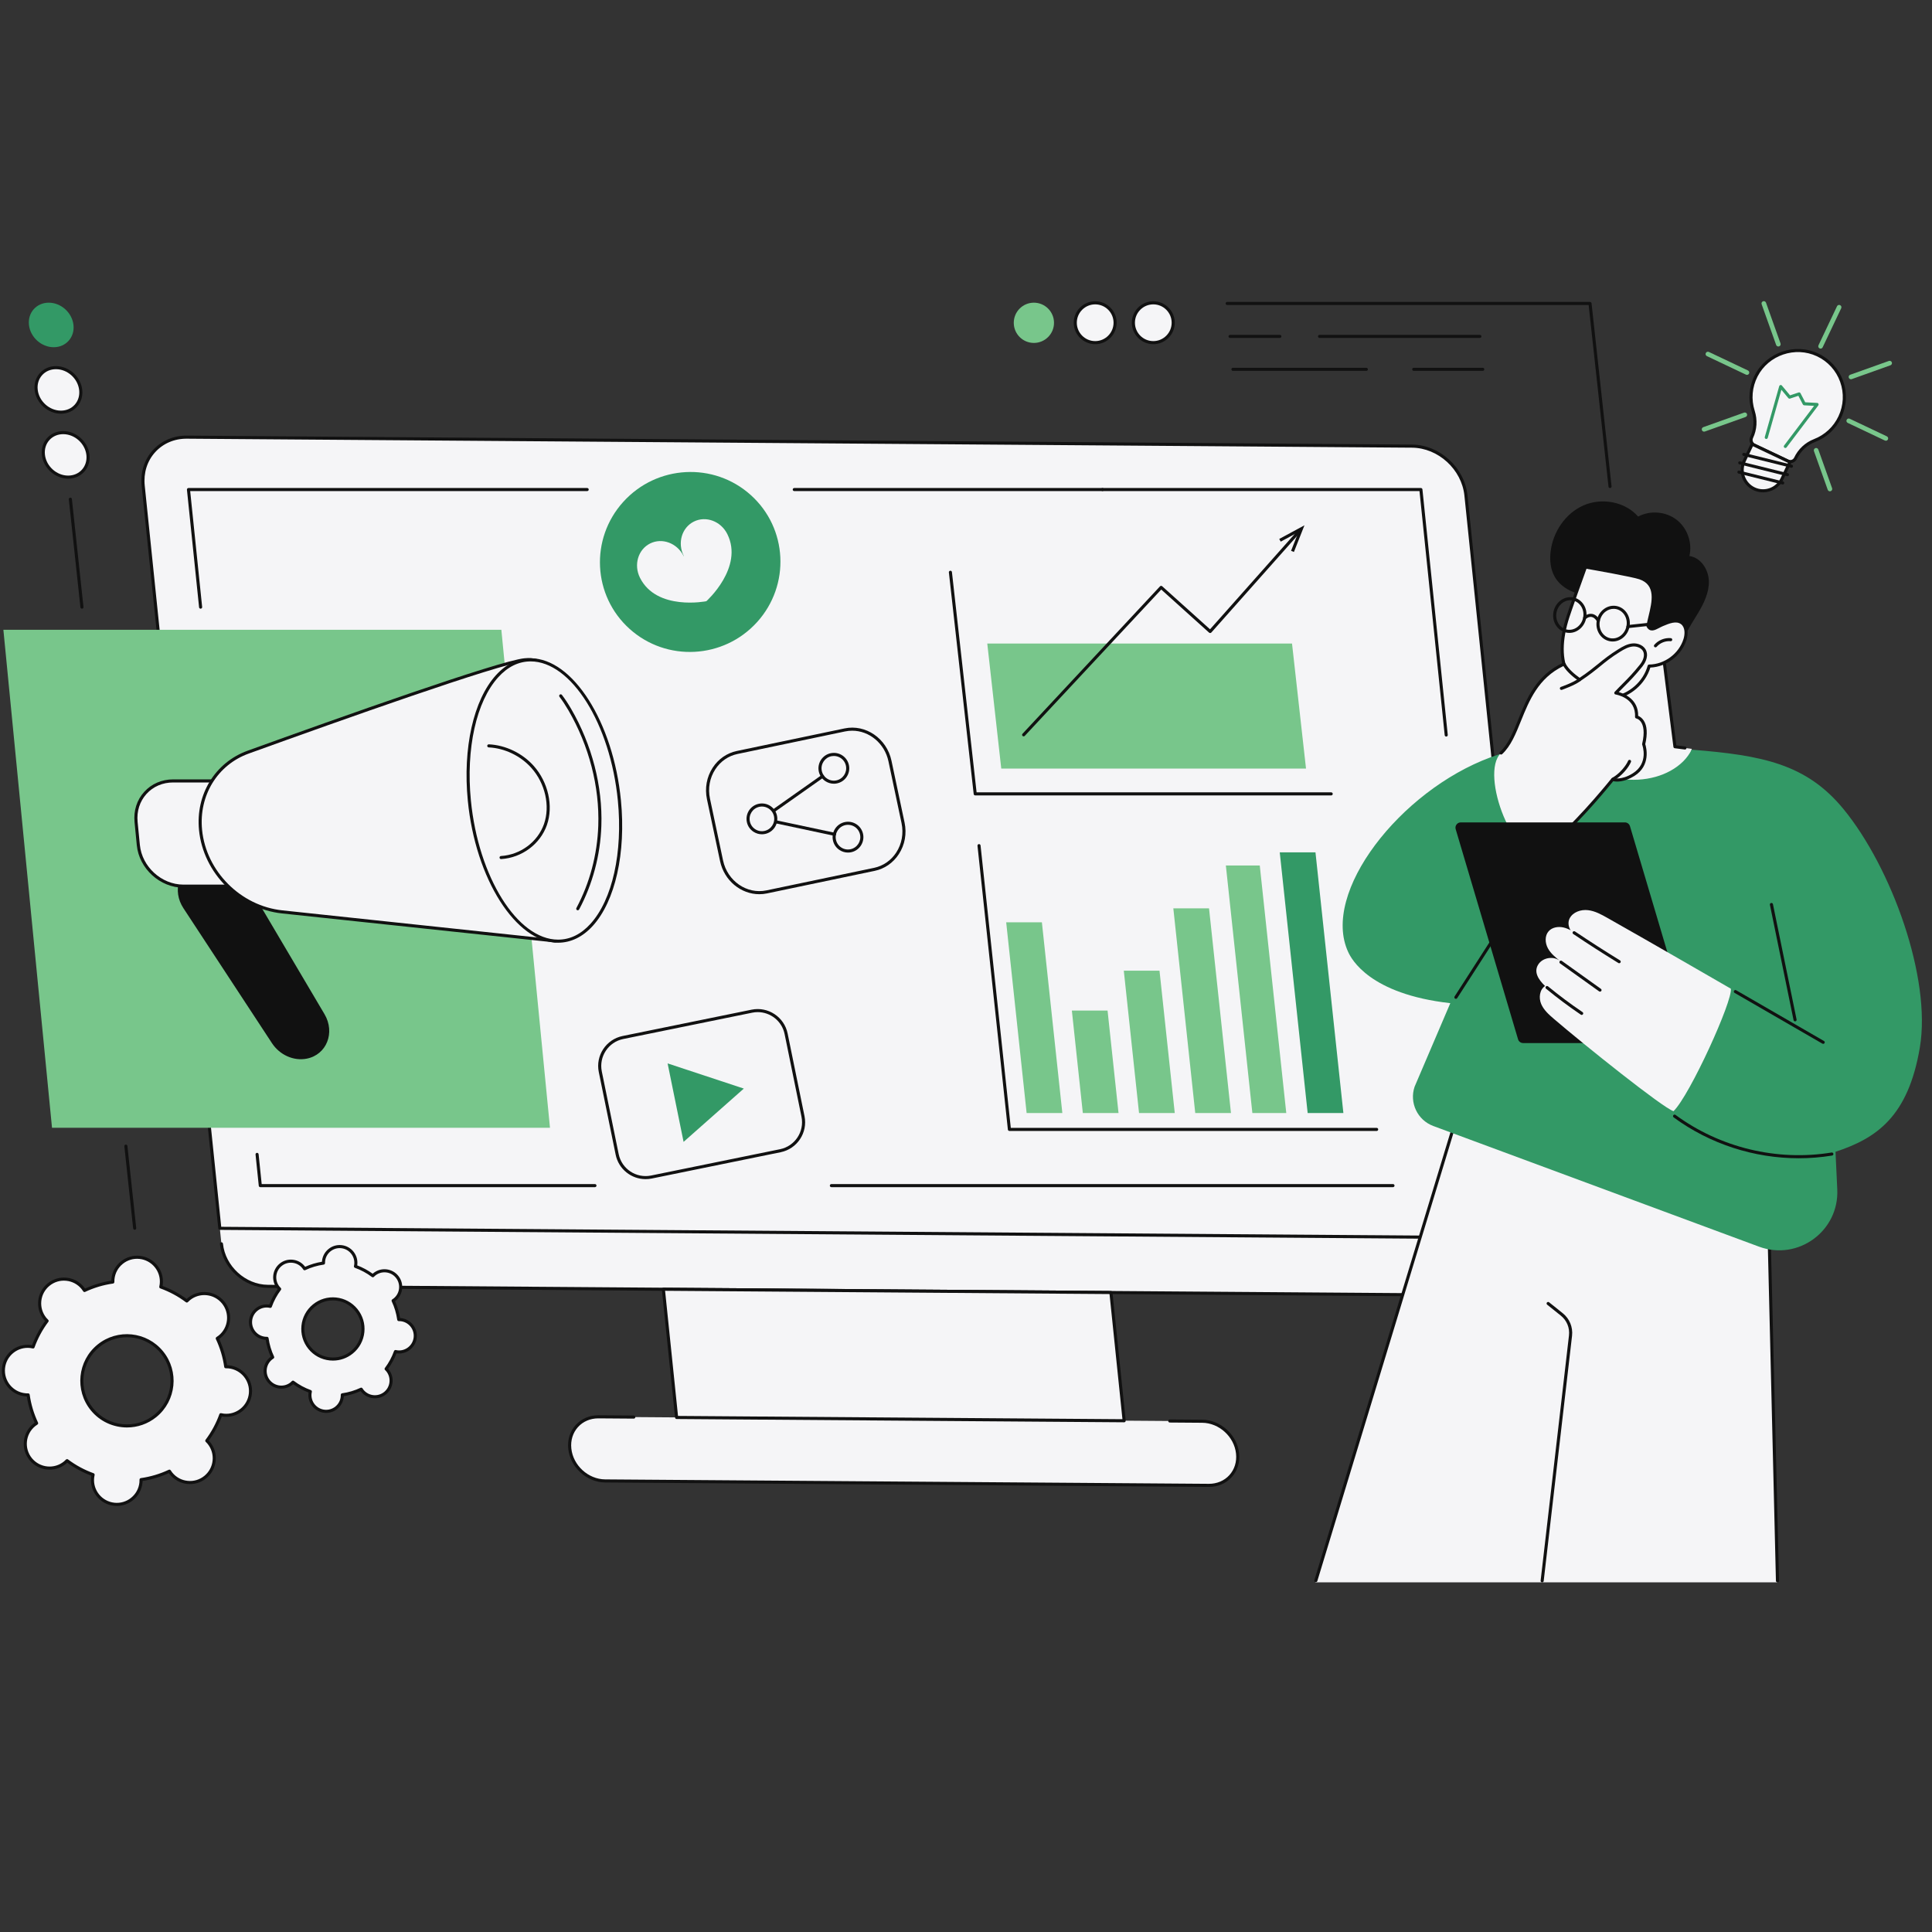 <svg xmlns="http://www.w3.org/2000/svg" xmlns:xlink="http://www.w3.org/1999/xlink" width="500" zoomAndPan="magnify" viewBox="0 0 375 375" height="500" preserveAspectRatio="xMidYMid meet" version="1.0"><rect x="0" y="0" width="375" height="375" fill="#333333" stroke="none"/><defs><clipPath id="e846fad059"><path d="M 255 207 L 346 207 L 346 307.398 L 255 307.398 Z M 255 207 " clip-rule="nonzero"/></clipPath><clipPath id="9d90d334b8"><path d="M 255 206 L 346 206 L 346 307.398 L 255 307.398 Z M 255 206 " clip-rule="nonzero"/></clipPath><clipPath id="38bf0df687"><path d="M 299 252 L 306 252 L 306 307.398 L 299 307.398 Z M 299 252 " clip-rule="nonzero"/></clipPath><clipPath id="5ec4ac8506"><path d="M 341 58.398 L 346 58.398 L 346 68 L 341 68 Z M 341 58.398 " clip-rule="nonzero"/></clipPath><clipPath id="40664e6d55"><path d="M 5 58.398 L 15 58.398 L 15 68 L 5 68 Z M 5 58.398 " clip-rule="nonzero"/></clipPath><clipPath id="ee6ea36876"><path d="M 196 58.398 L 205 58.398 L 205 67 L 196 67 Z M 196 58.398 " clip-rule="nonzero"/></clipPath><clipPath id="0247189349"><path d="M 219 58.398 L 228 58.398 L 228 67 L 219 67 Z M 219 58.398 " clip-rule="nonzero"/></clipPath><clipPath id="1c33f32b70"><path d="M 219 58.398 L 229 58.398 L 229 67 L 219 67 Z M 219 58.398 " clip-rule="nonzero"/></clipPath><clipPath id="d7999b517f"><path d="M 208 58.398 L 217 58.398 L 217 67 L 208 67 Z M 208 58.398 " clip-rule="nonzero"/></clipPath><clipPath id="f65e2af22f"><path d="M 237 58.398 L 313 58.398 L 313 95 L 237 95 Z M 237 58.398 " clip-rule="nonzero"/></clipPath></defs><path fill="#f5f5f7" d="M 298.812 247.848 C 298.039 249.02 296.91 251.473 292.395 251.441 L 51.996 249.68 C 47.48 249.648 43.445 245.949 42.977 241.422 L 42.668 238.418 L 299.414 240.297 C 299.414 240.297 300.543 245.227 298.812 247.848 " fill-opacity="1" fill-rule="nonzero"/><path fill="#111111" d="M 292.457 251.738 C 292.438 251.738 292.414 251.738 292.395 251.738 L 51.992 249.98 C 47.34 249.945 43.16 246.117 42.68 241.453 C 42.664 241.289 42.781 241.141 42.945 241.125 C 43.109 241.109 43.258 241.227 43.277 241.391 C 43.727 245.766 47.641 249.348 51.996 249.379 L 292.398 251.141 C 292.418 251.141 292.438 251.141 292.457 251.141 C 294.516 251.141 296.371 250.348 297.684 248.902 C 299.023 247.43 299.641 245.449 299.426 243.332 C 299.406 243.168 299.527 243.02 299.691 243.004 C 299.855 242.988 300.004 243.105 300.02 243.27 C 300.254 245.559 299.582 247.703 298.125 249.305 C 296.699 250.875 294.688 251.738 292.457 251.738 " fill-opacity="1" fill-rule="nonzero"/><path fill="#f5f5f7" d="M 42.668 238.418 L 299.414 240.297 L 284.539 96.168 C 283.996 90.918 279.305 86.633 274.059 86.594 L 36.312 84.852 C 31.066 84.812 27.254 89.039 27.797 94.289 L 42.668 238.418 " fill-opacity="1" fill-rule="nonzero"/><path fill="#111111" d="M 42.938 238.121 L 299.078 239.996 L 284.242 96.199 C 283.715 91.105 279.148 86.93 274.059 86.895 L 36.309 85.152 C 33.867 85.121 31.672 86.062 30.121 87.77 C 28.559 89.488 27.84 91.793 28.094 94.258 Z M 299.41 240.598 L 42.664 238.719 C 42.512 238.715 42.387 238.598 42.371 238.449 L 27.496 94.32 C 27.227 91.684 28 89.215 29.68 87.367 C 31.348 85.535 33.703 84.52 36.312 84.555 L 274.062 86.293 C 279.445 86.336 284.281 90.75 284.836 96.137 L 299.707 240.266 C 299.719 240.352 299.691 240.434 299.633 240.5 C 299.578 240.559 299.496 240.598 299.41 240.598 " fill-opacity="1" fill-rule="nonzero"/><path fill="#f5f5f7" d="M 227.051 275.816 L 233.352 275.863 C 236.785 275.887 239.859 278.695 240.211 282.129 C 240.566 285.566 238.07 288.332 234.637 288.305 L 117.457 287.449 C 114.023 287.426 110.953 284.617 110.598 281.18 C 110.242 277.746 112.738 274.98 116.172 275.004 L 123.02 275.055 L 227.051 275.816 " fill-opacity="1" fill-rule="nonzero"/><path fill="#111111" d="M 234.684 288.605 C 234.668 288.605 234.652 288.605 234.637 288.605 L 117.453 287.746 C 113.879 287.723 110.668 284.789 110.301 281.211 C 110.117 279.457 110.637 277.812 111.754 276.582 C 112.855 275.371 114.406 274.703 116.125 274.703 C 116.141 274.703 116.156 274.703 116.176 274.703 L 123.023 274.754 C 123.188 274.758 123.32 274.891 123.32 275.059 C 123.316 275.223 123.184 275.355 123.02 275.355 L 116.172 275.305 C 116.156 275.305 116.141 275.305 116.125 275.305 C 114.578 275.305 113.184 275.898 112.199 276.98 C 111.195 278.086 110.73 279.566 110.895 281.148 C 111.234 284.434 114.18 287.125 117.457 287.148 L 234.641 288.008 C 236.203 288.012 237.617 287.422 238.613 286.328 C 239.617 285.223 240.078 283.746 239.914 282.16 C 239.574 278.875 236.633 276.188 233.352 276.16 L 227.051 276.113 C 226.887 276.113 226.75 275.98 226.754 275.812 C 226.754 275.648 226.887 275.516 227.051 275.516 L 227.055 275.516 L 233.355 275.562 C 236.93 275.59 240.141 278.523 240.512 282.098 C 240.691 283.855 240.176 285.5 239.055 286.73 C 237.953 287.941 236.402 288.605 234.684 288.605 " fill-opacity="1" fill-rule="nonzero"/><path fill="#f5f5f7" d="M 128.762 250.242 L 131.332 275.129 L 218.195 275.766 L 215.629 250.875 L 128.762 250.242 " fill-opacity="1" fill-rule="nonzero"/><path fill="#111111" d="M 131.602 274.832 L 217.867 275.465 L 215.359 251.176 L 129.094 250.543 Z M 218.195 276.066 L 131.328 275.43 C 131.176 275.43 131.051 275.312 131.031 275.16 L 128.465 250.273 C 128.457 250.188 128.484 250.102 128.539 250.039 C 128.598 249.977 128.676 249.957 128.766 249.941 L 215.633 250.578 C 215.785 250.578 215.91 250.695 215.926 250.848 L 218.496 275.734 C 218.504 275.82 218.477 275.906 218.418 275.969 C 218.363 276.031 218.281 276.066 218.195 276.066 " fill-opacity="1" fill-rule="nonzero"/><path fill="#111111" d="M 115.48 230.426 L 50.523 230.426 C 50.371 230.426 50.242 230.312 50.227 230.16 L 49.602 224.094 C 49.582 223.93 49.703 223.781 49.867 223.766 C 50.027 223.75 50.18 223.867 50.195 224.031 L 50.793 229.828 L 115.48 229.828 C 115.645 229.828 115.777 229.961 115.777 230.129 C 115.777 230.293 115.645 230.426 115.48 230.426 " fill-opacity="1" fill-rule="nonzero"/><path fill="#111111" d="M 38.938 118.145 C 38.789 118.145 38.656 118.031 38.641 117.875 L 36.285 95.051 C 36.277 94.969 36.305 94.883 36.363 94.82 C 36.418 94.758 36.5 94.723 36.586 94.723 L 113.969 94.723 C 114.133 94.723 114.27 94.855 114.27 95.02 C 114.27 95.188 114.133 95.32 113.969 95.32 L 36.914 95.32 L 39.238 117.816 C 39.254 117.98 39.133 118.125 38.969 118.145 C 38.961 118.145 38.949 118.145 38.938 118.145 " fill-opacity="1" fill-rule="nonzero"/><path fill="#111111" d="M 213.992 95.32 L 154.168 95.32 C 154 95.32 153.867 95.188 153.867 95.02 C 153.867 94.855 154 94.723 154.168 94.723 L 213.992 94.723 C 214.156 94.723 214.289 94.855 214.289 95.02 C 214.289 95.188 214.156 95.32 213.992 95.32 " fill-opacity="1" fill-rule="nonzero"/><path fill="#111111" d="M 280.711 142.965 C 280.559 142.965 280.43 142.852 280.414 142.699 L 275.523 95.32 L 213.992 95.32 C 213.828 95.32 213.691 95.188 213.691 95.02 C 213.691 94.855 213.828 94.723 213.992 94.723 L 275.793 94.723 C 275.949 94.723 276.078 94.836 276.094 94.992 L 281.008 142.637 C 281.027 142.801 280.906 142.949 280.742 142.965 C 280.73 142.965 280.719 142.965 280.711 142.965 " fill-opacity="1" fill-rule="nonzero"/><path fill="#111111" d="M 270.379 230.426 L 161.367 230.426 C 161.203 230.426 161.07 230.293 161.07 230.129 C 161.07 229.961 161.203 229.828 161.367 229.828 L 270.379 229.828 C 270.543 229.828 270.676 229.961 270.676 230.129 C 270.676 230.293 270.543 230.426 270.379 230.426 " fill-opacity="1" fill-rule="nonzero"/><path fill="#78c68b" d="M 106.75 218.895 L 10.094 218.895 L 0.656 122.238 L 97.312 122.238 L 106.75 218.895 " fill-opacity="1" fill-rule="nonzero"/><path fill="#111111" d="M 52.793 202.484 L 35.602 176.281 C 33.387 172.906 34.684 168.648 38.273 167.52 L 39.711 167.066 C 42.473 166.199 45.652 167.523 47.23 170.188 L 62.984 196.844 C 65.105 200.434 63.395 204.727 59.535 205.484 C 57.012 205.984 54.293 204.773 52.793 202.484 " fill-opacity="1" fill-rule="nonzero"/><path fill="#f5f5f7" d="M 45.273 172.004 L 35.609 172.004 C 31.203 172.004 27.281 168.43 26.852 164.023 L 26.414 159.555 C 25.984 155.148 29.207 151.574 33.613 151.574 L 43.277 151.574 L 45.273 172.004 " fill-opacity="1" fill-rule="nonzero"/><path fill="#111111" d="M 33.613 151.875 C 31.574 151.875 29.734 152.664 28.434 154.102 C 27.121 155.547 26.512 157.473 26.711 159.527 L 27.148 163.992 C 27.562 168.246 31.359 171.703 35.609 171.703 L 44.941 171.703 L 43.004 151.875 Z M 45.273 172.301 L 35.609 172.301 C 31.059 172.301 26.996 168.602 26.551 164.051 L 26.117 159.586 C 25.898 157.359 26.566 155.27 27.992 153.699 C 29.406 152.137 31.402 151.277 33.613 151.277 L 43.277 151.277 C 43.43 151.277 43.559 151.395 43.574 151.547 L 45.57 171.973 C 45.578 172.059 45.551 172.141 45.492 172.203 C 45.438 172.266 45.355 172.301 45.273 172.301 " fill-opacity="1" fill-rule="nonzero"/><path fill="#f5f5f7" d="M 111.363 136.688 C 111.363 136.688 108.781 127.312 101.789 128.07 C 96.684 128.621 64.938 139.926 48.172 145.988 C 41.969 148.23 38.262 154.289 38.926 161.094 C 39.723 169.266 46.555 176.125 54.77 177 L 107.793 182.637 C 107.793 182.637 113.293 181.941 115.113 173.41 C 116.934 164.875 111.363 136.688 111.363 136.688 " fill-opacity="1" fill-rule="nonzero"/><path fill="#111111" d="M 102.57 128.328 C 102.324 128.328 102.078 128.34 101.82 128.367 C 96.812 128.91 66.121 139.816 48.273 146.27 C 42.211 148.461 38.574 154.406 39.223 161.062 C 40.008 169.117 46.707 175.84 54.801 176.699 L 107.785 182.336 C 108.219 182.262 113.137 181.227 114.82 173.348 C 116.594 165.035 111.211 137.465 111.07 136.754 C 110.977 136.426 108.578 128.328 102.57 128.328 Z M 107.793 182.938 C 107.781 182.938 107.773 182.938 107.762 182.934 L 54.738 177.297 C 46.367 176.406 39.441 169.453 38.629 161.121 C 37.949 154.188 41.746 147.996 48.07 145.707 C 65.941 139.246 96.684 128.32 101.758 127.773 C 108.914 126.996 111.625 136.512 111.648 136.605 C 111.652 136.613 111.656 136.621 111.656 136.629 C 111.883 137.781 117.219 164.977 115.406 173.473 C 113.562 182.113 108.062 182.906 107.832 182.934 C 107.816 182.938 107.805 182.938 107.793 182.938 " fill-opacity="1" fill-rule="nonzero"/><path fill="#f5f5f7" d="M 120.223 155.383 C 121.695 170.457 116.371 182.684 108.328 182.684 C 100.285 182.684 92.57 170.457 91.102 155.383 C 89.629 140.301 94.953 128.078 102.996 128.078 C 111.039 128.078 118.754 140.301 120.223 155.383 " fill-opacity="1" fill-rule="nonzero"/><path fill="#111111" d="M 102.996 128.379 C 100.676 128.379 98.559 129.414 96.707 131.453 C 92.449 136.145 90.418 145.305 91.398 155.352 C 92.852 170.254 100.449 182.383 108.328 182.383 C 110.648 182.383 112.766 181.348 114.617 179.309 C 118.871 174.617 120.906 165.457 119.926 155.41 C 118.473 140.504 110.875 128.379 102.996 128.379 Z M 108.328 182.98 C 100.148 182.98 92.285 170.613 90.801 155.41 C 89.805 145.199 91.898 135.863 96.266 131.051 C 98.207 128.91 100.531 127.777 102.996 127.777 C 111.176 127.777 119.039 140.148 120.523 155.352 C 121.52 165.562 119.426 174.898 115.059 179.711 C 113.117 181.852 110.793 182.98 108.328 182.98 " fill-opacity="1" fill-rule="nonzero"/><path fill="#111111" d="M 97.258 166.75 C 97.102 166.75 96.969 166.625 96.961 166.469 C 96.949 166.301 97.074 166.16 97.238 166.152 C 101.02 165.914 104.375 163.418 105.59 159.941 C 106.809 156.449 105.832 152.082 103.164 149.078 C 101.07 146.719 97.965 145.219 94.859 145.07 C 94.691 145.062 94.566 144.922 94.57 144.758 C 94.582 144.594 94.723 144.469 94.887 144.473 C 98.152 144.629 101.414 146.203 103.613 148.68 C 106.418 151.844 107.441 156.449 106.156 160.137 C 104.863 163.84 101.297 166.492 97.277 166.746 C 97.27 166.746 97.266 166.75 97.258 166.75 " fill-opacity="1" fill-rule="nonzero"/><path fill="#111111" d="M 112.141 176.688 C 112.094 176.688 112.047 176.676 112 176.652 C 111.855 176.574 111.801 176.395 111.879 176.246 C 114.461 171.414 115.93 165.895 116.125 160.285 C 116.391 152.715 114.332 144.754 110.332 137.875 C 109.762 136.898 109.18 136.012 108.594 135.242 C 108.496 135.109 108.52 134.922 108.652 134.824 C 108.785 134.723 108.973 134.75 109.07 134.879 C 109.68 135.684 110.262 136.562 110.848 137.574 C 114.906 144.551 116.992 152.625 116.723 160.309 C 116.527 166.008 115.031 171.617 112.406 176.531 C 112.352 176.629 112.25 176.688 112.141 176.688 " fill-opacity="1" fill-rule="nonzero"/><path fill="#339966" d="M 122.207 122.07 C 129.379 128.516 140.457 127.926 146.949 120.75 C 153.441 113.574 152.895 102.531 145.723 96.086 C 138.555 89.637 127.477 90.23 120.98 97.406 C 114.488 104.582 115.035 115.621 122.207 122.07 " fill-opacity="1" fill-rule="nonzero"/><path fill="#f5f5f7" d="M 126.18 105.492 C 128.516 104.324 131.426 105.406 132.68 107.91 C 132.691 107.93 132.715 107.969 132.754 108.016 C 132.734 107.957 132.723 107.914 132.711 107.891 C 131.457 105.391 132.336 102.41 134.672 101.242 C 137.008 100.074 139.918 101.156 141.168 103.656 C 144.414 110.137 137.113 116.684 137.113 116.684 C 137.113 116.684 137.102 116.68 137.086 116.668 C 137.082 116.688 137.082 116.699 137.082 116.699 C 137.082 116.699 127.465 118.621 124.219 112.145 C 122.969 109.641 123.844 106.664 126.18 105.492 " fill-opacity="1" fill-rule="nonzero"/><path fill="#f5f5f7" d="M 151.473 223.352 L 126.434 228.461 C 123.387 229.082 120.414 227.117 119.793 224.07 L 116.516 208.02 C 115.895 204.973 117.859 202 120.906 201.379 L 145.945 196.27 C 148.992 195.648 151.965 197.613 152.586 200.66 L 155.863 216.711 C 156.484 219.754 154.52 222.73 151.473 223.352 " fill-opacity="1" fill-rule="nonzero"/><path fill="#111111" d="M 147.074 196.453 C 146.719 196.453 146.363 196.488 146.004 196.562 L 120.969 201.672 C 118.086 202.258 116.223 205.082 116.809 207.961 L 120.086 224.008 C 120.672 226.891 123.492 228.754 126.375 228.168 L 151.41 223.059 L 151.473 223.352 L 151.41 223.059 C 154.293 222.469 156.156 219.648 155.57 216.77 L 152.293 200.719 C 151.781 198.195 149.551 196.453 147.074 196.453 Z M 125.305 228.871 C 122.547 228.871 120.07 226.934 119.5 224.129 L 116.223 208.078 C 115.57 204.875 117.645 201.738 120.848 201.086 L 145.887 195.977 C 149.09 195.324 152.227 197.398 152.879 200.602 L 156.156 216.652 C 156.809 219.855 154.734 222.988 151.531 223.645 L 126.492 228.754 C 126.094 228.836 125.695 228.871 125.305 228.871 " fill-opacity="1" fill-rule="nonzero"/><path fill="#339966" d="M 144.375 211.293 L 129.582 206.406 L 132.684 221.637 Z M 144.375 211.293 " fill-opacity="1" fill-rule="nonzero"/><path fill="#f5f5f7" d="M 148.816 173.117 L 169.707 168.742 C 173.668 167.914 176.16 163.867 175.281 159.707 L 172.742 147.715 C 171.859 143.551 167.938 140.848 163.977 141.68 L 143.09 146.055 C 139.129 146.883 136.633 150.93 137.516 155.09 L 140.055 167.082 C 140.938 171.246 144.859 173.945 148.816 173.117 " fill-opacity="1" fill-rule="nonzero"/><path fill="#111111" d="M 165.41 141.828 C 164.957 141.828 164.5 141.875 164.039 141.969 L 143.148 146.348 C 141.383 146.715 139.852 147.773 138.84 149.324 C 137.75 150.996 137.383 153.02 137.809 155.027 L 140.348 167.023 C 141.195 171.016 144.965 173.617 148.758 172.824 L 169.645 168.449 C 171.414 168.082 172.945 167.023 173.957 165.473 C 175.047 163.801 175.41 161.773 174.988 159.766 L 172.449 147.773 C 171.707 144.266 168.703 141.828 165.41 141.828 Z M 147.387 173.566 C 143.816 173.566 140.566 170.938 139.762 167.145 L 137.223 155.152 C 136.766 152.988 137.16 150.805 138.34 148.996 C 139.438 147.312 141.102 146.164 143.027 145.762 L 163.918 141.387 C 168.031 140.523 172.121 143.336 173.035 147.652 L 175.574 159.645 C 176.031 161.809 175.637 163.992 174.457 165.797 C 173.359 167.484 171.695 168.633 169.77 169.035 L 148.879 173.41 C 148.379 173.516 147.879 173.566 147.387 173.566 " fill-opacity="1" fill-rule="nonzero"/><path fill="#f5f5f7" d="M 150.52 158.379 C 150.211 156.926 148.781 156 147.328 156.309 C 145.871 156.617 144.945 158.051 145.254 159.504 C 145.566 160.957 146.996 161.887 148.449 161.574 C 149.902 161.266 150.828 159.836 150.52 158.379 " fill-opacity="1" fill-rule="nonzero"/><path fill="#111111" d="M 147.895 156.547 C 147.727 156.547 147.555 156.566 147.391 156.602 C 146.098 156.875 145.273 158.148 145.551 159.441 C 145.684 160.066 146.051 160.602 146.586 160.949 C 147.121 161.297 147.762 161.418 148.387 161.281 C 149.676 161.008 150.504 159.734 150.227 158.441 C 150.094 157.816 149.727 157.281 149.191 156.934 C 148.797 156.68 148.352 156.547 147.895 156.547 Z M 147.883 161.934 C 147.312 161.934 146.754 161.77 146.262 161.453 C 145.59 161.016 145.129 160.348 144.965 159.566 C 144.621 157.953 145.652 156.359 147.266 156.016 C 148.047 155.852 148.844 155.996 149.516 156.43 C 150.188 156.867 150.648 157.535 150.812 158.316 C 151.156 159.93 150.125 161.523 148.512 161.867 C 148.301 161.91 148.094 161.934 147.883 161.934 " fill-opacity="1" fill-rule="nonzero"/><path fill="#f5f5f7" d="M 167.227 161.93 C 166.918 160.473 165.488 159.547 164.035 159.855 C 162.578 160.168 161.652 161.598 161.961 163.051 C 162.273 164.508 163.703 165.434 165.156 165.125 C 166.609 164.812 167.535 163.383 167.227 161.93 " fill-opacity="1" fill-rule="nonzero"/><path fill="#111111" d="M 164.602 160.098 C 164.434 160.098 164.266 160.113 164.098 160.148 C 162.809 160.426 161.98 161.699 162.258 162.988 C 162.391 163.613 162.758 164.152 163.293 164.5 C 163.828 164.848 164.469 164.965 165.094 164.832 C 166.383 164.555 167.211 163.281 166.934 161.992 C 166.801 161.367 166.434 160.828 165.898 160.48 C 165.504 160.227 165.059 160.098 164.602 160.098 Z M 164.59 165.484 C 164.02 165.484 163.457 165.32 162.969 165 C 162.297 164.566 161.836 163.895 161.672 163.113 C 161.328 161.5 162.359 159.91 163.973 159.566 C 164.754 159.398 165.551 159.547 166.223 159.98 C 166.895 160.414 167.352 161.086 167.52 161.867 C 167.863 163.48 166.832 165.074 165.219 165.418 C 165.008 165.461 164.801 165.484 164.59 165.484 " fill-opacity="1" fill-rule="nonzero"/><path fill="#f5f5f7" d="M 150.648 159.523 L 161.965 161.93 L 150.648 159.523 " fill-opacity="1" fill-rule="nonzero"/><path fill="#111111" d="M 161.965 162.23 C 161.945 162.23 161.922 162.227 161.902 162.223 L 150.586 159.816 C 150.422 159.781 150.32 159.625 150.355 159.461 C 150.391 159.301 150.547 159.199 150.711 159.23 L 162.027 161.637 C 162.188 161.672 162.293 161.832 162.258 161.992 C 162.227 162.133 162.102 162.23 161.965 162.23 " fill-opacity="1" fill-rule="nonzero"/><path fill="#f5f5f7" d="M 164.492 148.605 C 164.781 150.066 163.832 151.48 162.375 151.77 C 160.914 152.059 159.5 151.105 159.211 149.648 C 158.926 148.188 159.875 146.773 161.332 146.484 C 162.789 146.195 164.203 147.148 164.492 148.605 " fill-opacity="1" fill-rule="nonzero"/><path fill="#111111" d="M 161.859 146.734 C 161.703 146.734 161.547 146.75 161.391 146.777 C 160.094 147.035 159.25 148.297 159.504 149.59 C 159.629 150.219 159.988 150.758 160.52 151.113 C 161.051 151.473 161.688 151.602 162.316 151.477 C 163.609 151.219 164.453 149.957 164.199 148.664 C 164.074 148.035 163.715 147.496 163.184 147.137 C 162.785 146.871 162.328 146.734 161.859 146.734 Z M 161.848 152.121 C 161.262 152.121 160.684 151.945 160.188 151.613 C 159.523 151.168 159.074 150.488 158.918 149.707 C 158.598 148.086 159.656 146.512 161.273 146.191 C 162.059 146.039 162.855 146.195 163.52 146.641 C 164.18 147.086 164.633 147.766 164.785 148.547 C 165.105 150.168 164.051 151.742 162.43 152.062 C 162.238 152.102 162.043 152.121 161.848 152.121 " fill-opacity="1" fill-rule="nonzero"/><path fill="#f5f5f7" d="M 150.199 157.352 L 159.656 150.68 L 150.199 157.352 " fill-opacity="1" fill-rule="nonzero"/><path fill="#111111" d="M 150.203 157.648 C 150.105 157.648 150.016 157.605 149.957 157.523 C 149.859 157.387 149.895 157.203 150.027 157.105 L 159.484 150.434 C 159.617 150.34 159.805 150.371 159.898 150.508 C 159.996 150.641 159.961 150.828 159.828 150.922 L 150.375 157.594 C 150.32 157.633 150.262 157.648 150.203 157.648 " fill-opacity="1" fill-rule="nonzero"/><path fill="#111111" d="M 267.211 219.52 L 195.93 219.52 C 195.777 219.52 195.648 219.402 195.629 219.25 L 189.73 164.172 C 189.711 164.008 189.832 163.859 189.996 163.84 C 190.164 163.824 190.309 163.941 190.324 164.105 L 196.195 218.918 L 267.211 218.918 C 267.375 218.918 267.508 219.055 267.508 219.219 C 267.508 219.383 267.375 219.52 267.211 219.52 " fill-opacity="1" fill-rule="nonzero"/><path fill="#78c68b" d="M 206.199 216.035 L 199.266 216.035 L 195.301 179.023 L 202.23 179.023 L 206.199 216.035 " fill-opacity="1" fill-rule="nonzero"/><path fill="#78c68b" d="M 217.105 216.035 L 210.176 216.035 L 208.047 196.148 L 214.977 196.148 L 217.105 216.035 " fill-opacity="1" fill-rule="nonzero"/><path fill="#78c68b" d="M 228.02 216.035 L 221.086 216.035 L 218.129 188.41 L 225.059 188.41 L 228.02 216.035 " fill-opacity="1" fill-rule="nonzero"/><path fill="#78c68b" d="M 238.93 216.035 L 231.996 216.035 L 227.742 176.305 L 234.672 176.305 L 238.93 216.035 " fill-opacity="1" fill-rule="nonzero"/><path fill="#78c68b" d="M 249.664 216.035 L 243.082 216.035 L 237.938 167.992 L 244.52 167.992 L 249.664 216.035 " fill-opacity="1" fill-rule="nonzero"/><path fill="#339966" d="M 260.75 216.035 L 253.816 216.035 L 248.398 165.441 L 255.332 165.441 L 260.75 216.035 " fill-opacity="1" fill-rule="nonzero"/><path fill="#f5f5f7" d="M 258.383 154.09 L 189.289 154.09 L 184.473 111.074 Z M 258.383 154.09 " fill-opacity="1" fill-rule="nonzero"/><path fill="#111111" d="M 258.383 154.391 L 189.289 154.391 C 189.137 154.391 189.008 154.277 188.992 154.125 L 184.176 111.105 C 184.156 110.945 184.277 110.797 184.441 110.777 C 184.602 110.758 184.754 110.875 184.77 111.039 L 189.555 153.793 L 258.383 153.793 C 258.547 153.793 258.684 153.926 258.684 154.09 C 258.684 154.258 258.547 154.391 258.383 154.391 " fill-opacity="1" fill-rule="nonzero"/><path fill="#78c68b" d="M 253.496 149.176 L 194.344 149.176 L 191.629 124.914 L 250.781 124.914 L 253.496 149.176 " fill-opacity="1" fill-rule="nonzero"/><path fill="#111111" d="M 198.688 142.926 C 198.613 142.926 198.543 142.898 198.484 142.848 C 198.363 142.734 198.355 142.543 198.469 142.422 L 225.156 113.809 C 225.266 113.688 225.453 113.68 225.574 113.789 L 234.867 122.148 L 251.852 103.027 C 251.961 102.902 252.148 102.895 252.273 103 C 252.395 103.113 252.406 103.301 252.297 103.426 L 235.117 122.773 C 235.062 122.832 234.988 122.867 234.91 122.871 C 234.828 122.875 234.75 122.848 234.691 122.797 L 225.395 114.43 L 198.906 142.832 C 198.848 142.895 198.77 142.926 198.688 142.926 " fill-opacity="1" fill-rule="nonzero"/><path fill="#111111" d="M 251.148 107.137 L 250.594 106.914 L 252.035 103.27 L 248.586 105.133 L 248.301 104.609 L 253.195 101.961 L 251.148 107.137 " fill-opacity="1" fill-rule="nonzero"/><g clip-path="url(#e846fad059)"><path fill="#f5f5f7" d="M 255.281 307.129 L 282.586 217.328 L 313.289 207.043 L 343.102 228.102 L 345.016 307.129 L 255.281 307.129 " fill-opacity="1" fill-rule="nonzero"/></g><g clip-path="url(#9d90d334b8)"><path fill="#111111" d="M 345.008 307.141 C 344.848 307.141 344.711 307.012 344.707 306.848 L 342.805 228.262 L 313.242 207.371 L 282.828 217.562 L 255.691 306.887 C 255.645 307.043 255.477 307.133 255.316 307.086 C 255.16 307.035 255.07 306.871 255.117 306.711 L 282.301 217.242 C 282.328 217.148 282.398 217.074 282.492 217.043 L 313.191 206.758 C 313.285 206.727 313.383 206.742 313.461 206.797 L 343.273 227.859 C 343.352 227.914 343.398 228 343.398 228.094 L 345.309 306.832 C 345.312 307 345.18 307.137 345.016 307.141 C 345.012 307.141 345.012 307.141 345.008 307.141 " fill-opacity="1" fill-rule="nonzero"/></g><g clip-path="url(#38bf0df687)"><path fill="#111111" d="M 299.332 307.141 C 299.32 307.141 299.309 307.141 299.297 307.137 C 299.133 307.117 299.016 306.969 299.035 306.805 L 304.535 259.219 C 304.711 257.734 304.113 256.285 302.945 255.355 L 300.305 253.238 C 300.176 253.137 300.156 252.949 300.258 252.82 C 300.363 252.691 300.551 252.668 300.68 252.773 L 303.32 254.887 C 304.652 255.949 305.328 257.598 305.133 259.289 L 299.629 306.875 C 299.609 307.027 299.48 307.141 299.332 307.141 " fill-opacity="1" fill-rule="nonzero"/></g><path fill="#f5f5f7" d="M 306.527 144.734 L 309.996 144.359 L 309.082 132.512 C 309.082 132.512 311.965 118.07 323.07 128.855 L 325.105 144.941 L 328.371 145.352 C 328.371 145.352 327.047 152.855 317.727 152.836 C 309.809 152.816 306.387 150.145 306.527 144.734 " fill-opacity="1" fill-rule="nonzero"/><path fill="#111111" d="M 327.047 145.484 C 327.035 145.484 327.023 145.484 327.012 145.48 L 325.066 145.234 C 324.934 145.219 324.824 145.113 324.809 144.977 L 322.789 128.996 C 319.531 125.859 316.707 124.633 314.391 125.352 C 310.781 126.477 309.496 132.008 309.383 132.531 L 310.297 144.336 C 310.309 144.496 310.191 144.637 310.031 144.656 L 307.984 144.879 C 307.82 144.895 307.672 144.777 307.652 144.613 C 307.637 144.449 307.754 144.301 307.918 144.285 L 309.676 144.094 L 308.785 132.531 C 308.781 132.504 308.785 132.477 308.789 132.453 C 308.84 132.191 310.109 126.059 314.211 124.781 C 316.773 123.984 319.824 125.285 323.281 128.637 C 323.328 128.688 323.359 128.75 323.367 128.816 L 325.375 144.672 L 327.086 144.887 C 327.25 144.91 327.363 145.059 327.344 145.223 C 327.324 145.375 327.195 145.484 327.047 145.484 " fill-opacity="1" fill-rule="nonzero"/><path fill="#111111" d="M 329.582 119.016 C 330.727 117.102 331.754 114.996 331.688 112.77 C 331.621 110.543 330.121 108.219 327.914 107.922 C 328.523 105.359 327.504 102.48 325.414 100.875 C 323.324 99.266 320.281 99.02 317.961 100.27 C 315.43 97.359 310.902 96.551 307.367 98.094 C 303.832 99.641 301.402 103.277 300.969 107.113 C 300.781 108.758 300.945 110.496 301.762 111.938 C 302.906 113.957 305.188 115.125 307.48 115.488 C 308.785 115.695 310.27 115.746 311.156 116.727 C 311.707 117.336 311.895 118.18 312.156 118.957 C 313.082 121.707 315.203 124.035 317.859 125.207 C 320.023 126.16 323.758 126.73 325.902 125.363 C 326.73 124.832 326.887 123.82 327.293 122.965 C 327.945 121.59 328.801 120.32 329.582 119.016 " fill-opacity="1" fill-rule="nonzero"/><path fill="#f5f5f7" d="M 304.094 120.492 C 303.035 124.125 302.656 128.273 304.641 131.5 C 306.367 134.309 309.836 135.938 313.102 135.469 C 316.363 135 319.234 132.465 320.102 129.281 C 323.195 129.254 326.145 127.059 327.059 124.105 C 327.402 122.996 327.387 121.59 326.449 120.898 C 325.383 120.109 323.895 120.734 322.672 121.246 C 321.445 121.762 320.523 122.672 319.875 121.516 C 320.34 118.586 322.594 113.609 318.297 112.152 C 316.695 111.609 307.734 110.059 307.734 110.059 C 307.734 110.059 304.66 118.531 304.094 120.492 " fill-opacity="1" fill-rule="nonzero"/><path fill="#111111" d="M 304.379 120.574 C 303.078 125.047 303.254 128.672 304.895 131.344 C 306.559 134.047 309.914 135.625 313.059 135.172 C 316.199 134.723 318.977 132.266 319.812 129.203 C 319.848 129.074 319.965 128.984 320.098 128.984 C 323.082 128.957 325.891 126.867 326.773 124.016 C 327.062 123.074 327.109 121.758 326.273 121.141 C 325.34 120.453 323.984 121.02 322.789 121.52 C 322.523 121.633 322.273 121.762 322.031 121.891 C 321.199 122.324 320.258 122.812 319.613 121.66 C 319.582 121.602 319.57 121.535 319.582 121.465 C 319.668 120.914 319.816 120.297 319.973 119.645 C 320.664 116.781 321.445 113.535 318.199 112.438 C 316.785 111.957 309.387 110.652 307.934 110.398 C 307.43 111.781 304.887 118.828 304.379 120.574 Z M 311.98 135.848 C 308.973 135.848 305.965 134.227 304.387 131.656 C 302.652 128.836 302.453 125.047 303.805 120.406 C 304.371 118.461 307.328 110.305 307.453 109.957 C 307.504 109.82 307.645 109.742 307.789 109.766 C 308.156 109.828 316.785 111.324 318.391 111.871 C 322.152 113.145 321.23 116.98 320.555 119.785 C 320.41 120.383 320.273 120.953 320.188 121.457 C 320.496 121.941 320.805 121.855 321.754 121.359 C 322.008 121.227 322.27 121.09 322.555 120.973 C 323.836 120.434 325.422 119.766 326.629 120.66 C 327.715 121.461 327.711 123.012 327.344 124.195 C 326.41 127.215 323.48 129.449 320.328 129.574 C 319.363 132.762 316.441 135.293 313.141 135.766 C 312.758 135.82 312.367 135.848 311.98 135.848 " fill-opacity="1" fill-rule="nonzero"/><path fill="#111111" d="M 321.324 125.648 C 321.258 125.648 321.184 125.625 321.129 125.578 C 321.004 125.469 320.992 125.277 321.102 125.152 C 321.887 124.25 323.113 123.754 324.309 123.859 C 324.473 123.875 324.594 124.02 324.582 124.184 C 324.566 124.348 324.422 124.473 324.258 124.457 C 323.25 124.367 322.215 124.785 321.551 125.547 C 321.492 125.613 321.41 125.648 321.324 125.648 " fill-opacity="1" fill-rule="nonzero"/><path fill="#111111" d="M 304.793 116.5 C 303.543 116.5 302.398 117.477 302.121 118.859 C 301.812 120.418 302.719 121.914 304.141 122.199 C 305.566 122.48 306.977 121.445 307.285 119.887 C 307.594 118.328 306.688 116.832 305.266 116.551 C 305.105 116.52 304.949 116.5 304.793 116.5 Z M 304.613 122.844 C 304.418 122.844 304.223 122.824 304.023 122.785 C 302.277 122.438 301.16 120.625 301.535 118.742 C 301.91 116.863 303.637 115.617 305.383 115.961 C 307.129 116.309 308.246 118.121 307.871 120.004 C 307.539 121.672 306.145 122.844 304.613 122.844 " fill-opacity="1" fill-rule="nonzero"/><path fill="#111111" d="M 313.199 118.176 C 312.668 118.176 312.148 118.344 311.691 118.676 C 311.094 119.113 310.68 119.773 310.531 120.531 C 310.219 122.09 311.125 123.586 312.551 123.871 C 313.973 124.152 315.383 123.117 315.691 121.559 C 315.844 120.801 315.715 120.031 315.328 119.398 C 314.945 118.777 314.359 118.355 313.672 118.219 C 313.516 118.188 313.355 118.176 313.199 118.176 Z M 313.02 124.516 C 312.828 124.516 312.629 124.496 312.434 124.457 C 310.684 124.109 309.566 122.297 309.941 120.414 C 310.121 119.508 310.621 118.719 311.34 118.195 C 312.066 117.664 312.938 117.465 313.789 117.633 C 314.641 117.801 315.367 118.32 315.836 119.09 C 316.301 119.852 316.461 120.77 316.281 121.676 C 315.949 123.344 314.551 124.516 313.02 124.516 " fill-opacity="1" fill-rule="nonzero"/><path fill="#111111" d="M 310.234 120.773 C 310.133 120.773 310.035 120.723 309.98 120.629 C 309.66 120.098 309.297 119.801 308.902 119.746 C 308.309 119.668 307.793 120.156 307.785 120.16 C 307.668 120.273 307.477 120.27 307.363 120.152 C 307.25 120.031 307.25 119.844 307.371 119.73 C 307.398 119.703 308.094 119.039 308.977 119.152 C 309.562 119.23 310.074 119.621 310.492 120.32 C 310.578 120.461 310.531 120.645 310.391 120.73 C 310.34 120.758 310.289 120.773 310.234 120.773 " fill-opacity="1" fill-rule="nonzero"/><path fill="#111111" d="M 315.984 121.918 C 315.836 121.918 315.703 121.801 315.688 121.648 C 315.672 121.484 315.789 121.336 315.953 121.32 L 321.293 120.746 C 321.461 120.73 321.605 120.852 321.621 121.012 C 321.641 121.176 321.52 121.324 321.355 121.344 L 316.016 121.914 C 316.008 121.914 315.996 121.918 315.984 121.918 " fill-opacity="1" fill-rule="nonzero"/><path fill="#339966" d="M 261.688 184.797 C 256.336 173.285 271.75 153.488 289.324 146.992 C 296.043 144.508 302.223 144.289 306.504 144.539 C 306.879 145.734 307.414 146.891 308.207 147.867 C 309.734 149.75 312.18 150.785 314.527 151.16 C 316.781 151.516 319.148 151.395 321.348 150.781 C 323.324 150.23 325.254 149.23 326.715 147.773 C 327.387 147.102 327.938 146.34 328.352 145.512 C 342.02 146.598 350.625 148.254 357.844 157.07 C 367.148 168.43 374.902 189.801 372.645 203.293 C 370.383 216.785 364.184 220.957 356.27 223.559 L 356.613 230.852 C 356.996 238.938 349.004 244.785 341.414 241.973 L 278.207 218.559 C 275.133 217.418 273.523 214.043 274.57 210.938 C 276.883 205.531 279.195 200.121 281.504 194.715 C 265.797 192.949 262.301 186.113 261.688 184.797 " fill-opacity="1" fill-rule="nonzero"/><path fill="#111111" d="M 282.586 193.875 C 282.531 193.875 282.473 193.859 282.426 193.828 C 282.285 193.738 282.246 193.551 282.336 193.414 L 301.621 163.449 C 301.707 163.312 301.895 163.27 302.035 163.359 C 302.172 163.449 302.211 163.637 302.125 163.773 L 282.836 193.738 C 282.781 193.824 282.684 193.875 282.586 193.875 " fill-opacity="1" fill-rule="nonzero"/><path fill="#f5f5f7" d="M 291.359 146.156 C 296 141.922 295.289 132.68 303.676 128.957 C 304.555 130.281 305.965 131.543 306.613 131.895 C 309.895 129.453 310.906 128.625 313.938 126.422 C 314.898 125.723 316.188 125.09 317.426 125.258 C 318.027 125.34 318.816 125.758 319.141 126.27 C 319.789 127.281 318.785 128.648 318.168 129.562 C 316.449 132.098 315.375 132.605 313.621 134.504 C 313.621 134.504 317.879 135.156 317.66 139.16 C 317.66 139.16 320.172 139.609 319.035 144.453 C 319.035 144.453 320.457 148.246 317.066 150.367 C 314.625 151.891 313.02 151.285 313.02 151.285 C 313.02 151.285 304.855 161.5 299.539 165 C 294.223 168.5 287.012 150.129 291.359 146.156 " fill-opacity="1" fill-rule="nonzero"/><path fill="#111111" d="M 302.453 163.008 C 302.371 163.008 302.289 162.973 302.23 162.906 C 302.121 162.781 302.129 162.594 302.254 162.484 C 307.129 158.156 312.73 151.168 312.785 151.098 C 312.867 150.996 313.004 150.961 313.125 151.008 C 313.137 151.012 314.641 151.527 316.906 150.113 C 320.047 148.148 318.809 144.703 318.754 144.559 C 318.734 144.504 318.73 144.441 318.742 144.383 C 319.297 142.031 318.945 140.809 318.555 140.199 C 318.148 139.57 317.629 139.461 317.605 139.457 C 317.457 139.426 317.352 139.293 317.359 139.145 C 317.562 135.461 313.738 134.824 313.578 134.797 C 313.465 134.781 313.375 134.703 313.34 134.602 C 313.305 134.492 313.328 134.379 313.406 134.297 C 314.004 133.66 314.512 133.152 315 132.66 C 316.043 131.609 316.945 130.699 318.309 129 C 318.98 128.16 319.238 127.254 318.992 126.57 C 318.707 125.777 317.723 125.418 316.941 125.484 C 316.055 125.559 315.246 126.02 314.426 126.527 C 312.746 127.57 311.719 128.402 310.637 129.289 C 309.598 130.133 308.523 131.008 306.766 132.176 C 306.664 132.242 306.531 132.242 306.43 132.172 C 305.613 131.613 304.191 130.516 303.453 129.277 C 298.586 131.594 296.812 135.996 295.238 139.883 C 294.219 142.418 293.254 144.812 291.566 146.379 C 291.441 146.488 291.254 146.484 291.141 146.363 C 291.027 146.242 291.035 146.051 291.156 145.938 C 292.746 144.465 293.688 142.129 294.688 139.66 C 296.324 135.602 298.184 130.996 303.457 128.617 C 303.602 128.551 303.777 128.609 303.848 128.754 C 304.43 129.898 305.758 130.969 306.605 131.562 C 308.238 130.469 309.262 129.633 310.258 128.824 C 311.359 127.926 312.398 127.082 314.113 126.02 C 314.961 125.492 315.871 124.973 316.891 124.887 C 317.918 124.797 319.168 125.281 319.555 126.371 C 320.012 127.637 319.16 128.895 318.777 129.375 C 317.391 131.102 316.48 132.02 315.426 133.082 C 315.039 133.469 314.641 133.867 314.195 134.332 C 315.355 134.668 318.012 135.781 317.969 138.945 C 318.242 139.055 318.684 139.309 319.043 139.852 C 319.707 140.867 319.809 142.406 319.344 144.438 C 319.539 145.047 320.484 148.582 317.223 150.617 C 315.172 151.898 313.668 151.746 313.129 151.625 C 312.273 152.684 307.16 158.93 302.652 162.934 C 302.594 162.984 302.523 163.008 302.453 163.008 " fill-opacity="1" fill-rule="nonzero"/><path fill="#111111" d="M 313.07 151.547 C 312.965 151.547 312.863 151.492 312.809 151.398 C 312.727 151.254 312.777 151.07 312.922 150.988 C 314.465 150.113 315.664 148.52 316.016 147.664 C 316.082 147.512 316.258 147.438 316.41 147.504 C 316.562 147.566 316.633 147.742 316.57 147.895 C 316.117 148.984 314.789 150.617 313.215 151.508 C 313.172 151.535 313.121 151.547 313.07 151.547 " fill-opacity="1" fill-rule="nonzero"/><path fill="#111111" d="M 303.07 133.914 C 302.945 133.914 302.828 133.836 302.785 133.715 C 302.73 133.559 302.812 133.387 302.969 133.332 C 302.996 133.324 305.465 132.453 306.414 131.691 C 306.543 131.59 306.73 131.609 306.836 131.738 C 306.938 131.867 306.918 132.055 306.789 132.16 C 305.762 132.984 303.273 133.859 303.168 133.898 C 303.133 133.91 303.102 133.914 303.07 133.914 " fill-opacity="1" fill-rule="nonzero"/><path fill="#111111" d="M 283.535 159.625 L 315.391 159.625 C 315.844 159.625 316.246 159.926 316.375 160.359 L 328.48 201.137 C 328.676 201.797 328.18 202.457 327.492 202.457 L 295.637 202.457 C 295.184 202.457 294.781 202.16 294.652 201.723 L 282.547 160.945 C 282.352 160.285 282.848 159.625 283.535 159.625 " fill-opacity="1" fill-rule="nonzero"/><path fill="#f5f5f7" d="M 299.895 191.383 C 298.523 190.062 297.688 188.629 298.562 187.227 C 299.434 185.82 301.633 185.492 302.879 186.582 C 301.957 185.855 301.008 185.098 300.449 184.066 C 299.887 183.035 299.809 181.645 300.582 180.762 C 301.262 179.984 302.43 179.793 303.438 180.016 C 303.934 180.125 304.402 180.32 304.855 180.559 C 304.418 179.902 304.297 178.973 304.668 178.254 C 305.301 177.027 306.848 176.504 308.215 176.66 C 309.586 176.812 310.832 177.508 312.031 178.184 C 320.07 182.711 335.953 191.902 335.953 191.902 C 336.367 194.188 328 212.598 324.832 215.676 C 322.785 215.062 307.43 202.758 301.609 197.766 C 300.637 196.93 299.633 196.043 299.137 194.859 C 298.641 193.672 298.824 192.098 299.895 191.383 " fill-opacity="1" fill-rule="nonzero"/><path fill="#111111" d="M 314.285 186.965 C 314.23 186.965 314.176 186.949 314.125 186.918 C 311.184 185.109 308.234 183.215 305.367 181.289 C 305.23 181.199 305.191 181.012 305.285 180.875 C 305.375 180.738 305.562 180.699 305.699 180.793 C 308.562 182.711 311.504 184.602 314.441 186.41 C 314.582 186.496 314.625 186.68 314.539 186.82 C 314.48 186.914 314.383 186.965 314.285 186.965 " fill-opacity="1" fill-rule="nonzero"/><path fill="#111111" d="M 310.562 192.477 C 310.5 192.477 310.441 192.457 310.387 192.422 L 302.801 186.996 C 302.668 186.898 302.637 186.711 302.73 186.578 C 302.828 186.445 303.016 186.414 303.148 186.508 L 310.734 191.934 C 310.871 192.027 310.902 192.215 310.805 192.352 C 310.746 192.434 310.656 192.477 310.562 192.477 " fill-opacity="1" fill-rule="nonzero"/><path fill="#111111" d="M 307.004 197 C 306.945 197 306.887 196.98 306.836 196.945 C 304.523 195.379 302.25 193.684 300.09 191.91 C 299.961 191.805 299.941 191.617 300.047 191.488 C 300.152 191.359 300.344 191.344 300.469 191.449 C 302.617 193.211 304.871 194.895 307.172 196.449 C 307.309 196.547 307.344 196.73 307.25 196.867 C 307.195 196.953 307.098 197 307.004 197 " fill-opacity="1" fill-rule="nonzero"/><path fill="#111111" d="M 349.133 224.816 C 340.469 224.816 331.887 222.051 324.855 216.883 C 324.727 216.785 324.695 216.598 324.793 216.461 C 324.895 216.328 325.082 216.301 325.211 216.398 C 333.867 222.766 344.91 225.43 355.516 223.703 C 355.68 223.676 355.832 223.789 355.859 223.949 C 355.883 224.113 355.773 224.266 355.609 224.293 C 353.461 224.645 351.293 224.816 349.133 224.816 " fill-opacity="1" fill-rule="nonzero"/><path fill="#111111" d="M 353.883 202.613 C 353.832 202.613 353.781 202.602 353.73 202.574 L 336.688 192.723 C 336.543 192.641 336.496 192.457 336.578 192.312 C 336.66 192.172 336.844 192.121 336.988 192.207 L 354.031 202.055 C 354.176 202.137 354.223 202.32 354.141 202.465 C 354.086 202.559 353.984 202.613 353.883 202.613 " fill-opacity="1" fill-rule="nonzero"/><path fill="#111111" d="M 348.422 198.242 C 348.281 198.242 348.156 198.145 348.129 198.004 L 343.539 175.621 C 343.508 175.461 343.613 175.301 343.773 175.27 C 343.934 175.234 344.094 175.34 344.129 175.5 L 348.715 197.883 C 348.75 198.047 348.645 198.203 348.484 198.238 C 348.461 198.242 348.441 198.242 348.422 198.242 " fill-opacity="1" fill-rule="nonzero"/><path fill="#f5f5f7" d="M 17.848 273.547 C 14.793 269.793 15.359 264.273 19.109 261.223 C 22.863 258.168 28.379 258.734 31.434 262.488 C 34.488 266.238 33.922 271.758 30.172 274.812 C 26.422 277.863 20.902 277.297 17.848 273.547 Z M 40.527 280.066 C 40.406 279.914 40.273 279.773 40.137 279.645 C 41.309 278.086 42.219 276.379 42.863 274.59 C 43.047 274.633 43.234 274.668 43.43 274.688 C 46.02 274.953 48.336 273.07 48.602 270.477 C 48.867 267.887 46.98 265.57 44.391 265.305 C 44.195 265.285 44.004 265.277 43.816 265.281 C 43.547 263.402 43 261.547 42.172 259.781 C 42.332 259.68 42.488 259.574 42.637 259.449 C 44.66 257.805 44.961 254.836 43.316 252.816 C 41.672 250.793 38.703 250.488 36.684 252.133 C 36.531 252.254 36.395 252.387 36.262 252.523 C 34.703 251.352 32.996 250.438 31.211 249.797 C 31.25 249.609 31.285 249.422 31.305 249.23 C 31.57 246.637 29.684 244.32 27.094 244.055 C 24.504 243.789 22.188 245.676 21.922 248.266 C 21.902 248.461 21.898 248.648 21.902 248.84 C 20.02 249.105 18.164 249.652 16.402 250.484 C 16.301 250.32 16.191 250.164 16.07 250.016 C 14.426 247.992 11.453 247.688 9.434 249.332 C 7.414 250.977 7.109 253.949 8.754 255.969 C 8.875 256.121 9.008 256.258 9.145 256.387 C 7.973 257.949 7.062 259.652 6.418 261.441 C 6.234 261.398 6.047 261.363 5.852 261.344 C 3.262 261.078 0.945 262.965 0.68 265.555 C 0.414 268.145 2.301 270.465 4.891 270.73 C 5.086 270.75 5.277 270.754 5.465 270.75 C 5.73 272.629 6.281 274.484 7.109 276.25 C 6.949 276.352 6.793 276.461 6.645 276.582 C 4.621 278.227 4.32 281.199 5.965 283.219 C 7.609 285.238 10.578 285.547 12.598 283.902 C 12.75 283.777 12.887 283.648 13.02 283.508 C 14.578 284.684 16.285 285.594 18.07 286.238 C 18.031 286.422 17.996 286.609 17.977 286.805 C 17.711 289.395 19.594 291.711 22.188 291.977 C 24.777 292.242 27.094 290.359 27.359 287.766 C 27.379 287.574 27.383 287.383 27.379 287.191 C 29.262 286.926 31.117 286.379 32.879 285.551 C 32.98 285.711 33.09 285.867 33.211 286.02 C 34.855 288.039 37.828 288.344 39.848 286.699 C 41.867 285.055 42.172 282.086 40.527 280.066 " fill-opacity="1" fill-rule="nonzero"/><path fill="#111111" d="M 24.629 259.559 C 22.754 259.559 20.863 260.18 19.301 261.453 C 15.68 264.398 15.133 269.738 18.082 273.355 C 21.027 276.977 26.363 277.523 29.98 274.578 C 33.602 271.637 34.148 266.297 31.203 262.676 C 29.531 260.625 27.09 259.559 24.629 259.559 Z M 24.652 277.07 C 22.02 277.07 19.406 275.934 17.617 273.734 C 14.461 269.859 15.047 264.141 18.922 260.988 C 22.793 257.836 28.512 258.426 31.664 262.301 C 34.82 266.172 34.234 271.891 30.359 275.043 C 28.684 276.406 26.66 277.07 24.652 277.07 Z M 13.02 283.211 C 13.082 283.211 13.145 283.23 13.199 283.27 C 14.715 284.41 16.391 285.312 18.172 285.957 C 18.316 286.008 18.398 286.156 18.363 286.305 C 18.32 286.496 18.289 286.672 18.273 286.832 C 18.023 289.258 19.793 291.43 22.219 291.68 C 23.395 291.801 24.543 291.457 25.457 290.711 C 26.371 289.969 26.941 288.91 27.062 287.738 C 27.078 287.574 27.086 287.398 27.082 287.199 C 27.078 287.047 27.188 286.918 27.34 286.898 C 29.215 286.633 31.035 286.09 32.754 285.281 C 32.891 285.215 33.055 285.262 33.133 285.391 C 33.242 285.562 33.34 285.703 33.445 285.828 C 34.191 286.746 35.246 287.316 36.422 287.434 C 37.594 287.559 38.746 287.211 39.66 286.469 C 40.574 285.723 41.145 284.668 41.266 283.492 C 41.383 282.32 41.039 281.168 40.297 280.254 C 40.191 280.125 40.074 279.996 39.93 279.859 C 39.82 279.754 39.809 279.586 39.898 279.465 C 41.039 277.945 41.941 276.273 42.582 274.492 C 42.633 274.348 42.781 274.266 42.93 274.301 C 43.121 274.344 43.297 274.375 43.461 274.391 C 44.633 274.512 45.781 274.168 46.699 273.422 C 47.613 272.68 48.184 271.621 48.305 270.449 C 48.551 268.023 46.781 265.852 44.359 265.602 C 44.195 265.586 44.02 265.578 43.82 265.582 C 43.668 265.578 43.539 265.473 43.52 265.324 C 43.254 263.449 42.707 261.629 41.898 259.91 C 41.836 259.773 41.883 259.609 42.012 259.527 C 42.18 259.422 42.324 259.32 42.449 259.219 C 44.34 257.68 44.625 254.895 43.086 253.004 C 41.547 251.113 38.758 250.828 36.871 252.363 C 36.746 252.469 36.617 252.586 36.477 252.73 C 36.371 252.84 36.203 252.852 36.082 252.762 C 34.566 251.621 32.891 250.719 31.109 250.078 C 30.965 250.027 30.883 249.875 30.918 249.73 C 30.961 249.535 30.992 249.359 31.008 249.199 C 31.258 246.777 29.488 244.602 27.062 244.355 C 25.891 244.23 24.738 244.578 23.824 245.32 C 22.91 246.066 22.34 247.121 22.219 248.297 C 22.203 248.461 22.195 248.629 22.199 248.832 C 22.203 248.984 22.094 249.113 21.941 249.137 C 20.066 249.402 18.246 249.945 16.527 250.754 C 16.391 250.82 16.23 250.77 16.148 250.641 C 16.039 250.473 15.938 250.328 15.836 250.203 C 15.094 249.289 14.035 248.719 12.863 248.598 C 11.688 248.473 10.535 248.82 9.621 249.566 C 8.707 250.309 8.137 251.367 8.016 252.539 C 7.898 253.715 8.242 254.863 8.984 255.781 C 9.09 255.906 9.207 256.035 9.352 256.172 C 9.461 256.277 9.477 256.445 9.383 256.566 C 8.242 258.086 7.34 259.762 6.699 261.543 C 6.648 261.684 6.5 261.77 6.352 261.73 C 6.156 261.688 5.984 261.66 5.824 261.641 C 4.648 261.52 3.5 261.867 2.582 262.609 C 1.668 263.355 1.098 264.41 0.977 265.586 C 0.73 268.008 2.5 270.184 4.922 270.43 C 5.086 270.449 5.262 270.457 5.461 270.449 C 5.609 270.441 5.742 270.559 5.762 270.707 C 6.027 272.586 6.574 274.406 7.383 276.125 C 7.445 276.262 7.398 276.422 7.27 276.504 C 7.102 276.609 6.957 276.711 6.832 276.816 C 4.945 278.352 4.656 281.141 6.195 283.031 C 7.734 284.918 10.523 285.207 12.41 283.668 C 12.535 283.566 12.664 283.445 12.805 283.301 C 12.863 283.242 12.941 283.211 13.02 283.211 Z M 22.68 292.301 C 22.504 292.301 22.332 292.293 22.156 292.273 C 19.406 291.992 17.395 289.523 17.68 286.773 C 17.688 286.664 17.707 286.551 17.727 286.43 C 16.059 285.805 14.488 284.957 13.047 283.902 C 12.961 283.988 12.875 284.062 12.789 284.133 C 10.645 285.879 7.477 285.555 5.73 283.406 C 3.984 281.262 4.309 278.098 6.453 276.352 C 6.539 276.281 6.633 276.211 6.73 276.145 C 5.992 274.52 5.48 272.809 5.207 271.047 C 5.086 271.047 4.973 271.039 4.863 271.027 C 2.109 270.742 0.102 268.277 0.383 265.523 C 0.52 264.191 1.168 262.992 2.207 262.145 C 3.246 261.301 4.551 260.91 5.883 261.047 C 5.992 261.059 6.105 261.074 6.227 261.098 C 6.852 259.43 7.699 257.859 8.75 256.418 C 8.668 256.328 8.59 256.242 8.52 256.156 C 7.676 255.117 7.285 253.812 7.422 252.48 C 7.559 251.145 8.207 249.945 9.246 249.102 C 10.281 248.254 11.59 247.867 12.922 248 C 14.254 248.137 15.457 248.785 16.301 249.828 C 16.371 249.91 16.438 250.004 16.508 250.102 C 18.133 249.367 19.844 248.852 21.602 248.578 C 21.605 248.461 21.613 248.344 21.625 248.234 C 21.762 246.902 22.406 245.703 23.445 244.855 C 24.484 244.012 25.793 243.621 27.125 243.758 C 29.875 244.039 31.887 246.508 31.602 249.258 C 31.594 249.371 31.578 249.484 31.555 249.602 C 33.223 250.23 34.793 251.078 36.234 252.129 C 36.32 252.047 36.406 251.969 36.492 251.902 C 38.637 250.156 41.805 250.48 43.551 252.625 C 45.297 254.77 44.973 257.938 42.828 259.68 C 42.742 259.754 42.648 259.82 42.551 259.891 C 43.289 261.512 43.801 263.227 44.074 264.984 C 44.195 264.988 44.309 264.996 44.418 265.004 C 47.172 265.289 49.18 267.758 48.898 270.508 C 48.762 271.84 48.113 273.043 47.074 273.887 C 46.035 274.73 44.73 275.121 43.398 274.984 C 43.289 274.977 43.176 274.961 43.055 274.938 C 42.43 276.605 41.582 278.176 40.531 279.617 C 40.613 279.703 40.691 279.789 40.758 279.875 C 41.605 280.914 41.996 282.223 41.859 283.555 C 41.723 284.887 41.074 286.086 40.039 286.934 C 39 287.777 37.695 288.168 36.359 288.031 C 35.027 287.895 33.828 287.246 32.98 286.207 C 32.91 286.121 32.844 286.031 32.773 285.93 C 31.148 286.668 29.438 287.18 27.68 287.453 C 27.676 287.574 27.668 287.688 27.656 287.797 C 27.52 289.129 26.875 290.328 25.836 291.176 C 24.934 291.91 23.828 292.301 22.68 292.301 " fill-opacity="1" fill-rule="nonzero"/><path fill="#f5f5f7" d="M 60.086 261.637 C 58.051 259.137 58.426 255.457 60.93 253.422 C 63.43 251.387 67.109 251.762 69.145 254.266 C 71.18 256.766 70.805 260.445 68.305 262.48 C 65.801 264.516 62.125 264.137 60.086 261.637 Z M 75.207 265.984 C 75.125 265.883 75.039 265.789 74.945 265.703 C 75.727 264.664 76.336 263.527 76.766 262.336 C 76.887 262.363 77.012 262.387 77.141 262.398 C 78.867 262.574 80.414 261.32 80.59 259.59 C 80.766 257.863 79.508 256.32 77.781 256.141 C 77.652 256.129 77.523 256.125 77.398 256.129 C 77.223 254.875 76.855 253.637 76.301 252.461 C 76.41 252.395 76.516 252.32 76.613 252.238 C 77.961 251.145 78.164 249.164 77.066 247.816 C 75.969 246.469 73.988 246.266 72.645 247.359 C 72.543 247.441 72.449 247.531 72.363 247.621 C 71.324 246.84 70.188 246.23 68.996 245.805 C 69.023 245.68 69.047 245.555 69.059 245.426 C 69.234 243.699 67.98 242.152 66.25 241.977 C 64.523 241.801 62.98 243.055 62.805 244.785 C 62.789 244.914 62.785 245.039 62.789 245.164 C 61.535 245.344 60.301 245.707 59.121 246.262 C 59.055 246.156 58.984 246.051 58.902 245.949 C 57.805 244.602 55.824 244.398 54.477 245.496 C 53.129 246.59 52.926 248.57 54.023 249.918 C 54.105 250.02 54.195 250.113 54.285 250.199 C 53.504 251.238 52.895 252.375 52.469 253.566 C 52.344 253.539 52.219 253.516 52.09 253.504 C 50.363 253.324 48.82 254.582 48.641 256.309 C 48.465 258.039 49.723 259.582 51.449 259.758 C 51.578 259.773 51.707 259.777 51.832 259.773 C 52.012 261.027 52.375 262.262 52.93 263.441 C 52.824 263.508 52.719 263.582 52.617 263.66 C 51.27 264.758 51.066 266.738 52.164 268.086 C 53.262 269.434 55.242 269.637 56.586 268.539 C 56.688 268.457 56.781 268.371 56.867 268.281 C 57.906 269.062 59.043 269.668 60.234 270.098 C 60.207 270.223 60.184 270.348 60.172 270.477 C 59.996 272.203 61.254 273.746 62.98 273.926 C 64.707 274.102 66.25 272.848 66.43 271.117 C 66.441 270.988 66.445 270.863 66.441 270.734 C 67.695 270.559 68.934 270.191 70.109 269.641 C 70.176 269.746 70.25 269.852 70.332 269.953 C 71.426 271.301 73.406 271.504 74.754 270.406 C 76.102 269.309 76.305 267.328 75.207 265.984 " fill-opacity="1" fill-rule="nonzero"/><path fill="#111111" d="M 60.32 261.449 C 61.254 262.594 62.578 263.312 64.051 263.461 C 65.523 263.613 66.965 263.184 68.113 262.25 C 69.262 261.312 69.977 259.988 70.129 258.516 C 70.277 257.047 69.848 255.602 68.914 254.453 C 67.977 253.305 66.652 252.59 65.18 252.438 C 63.707 252.289 62.266 252.719 61.117 253.652 C 58.75 255.582 58.391 259.078 60.32 261.449 Z M 64.629 264.09 C 64.418 264.09 64.203 264.078 63.992 264.059 C 62.359 263.891 60.891 263.098 59.855 261.824 C 57.719 259.199 58.113 255.324 60.738 253.188 C 62.012 252.152 63.609 251.676 65.242 251.844 C 66.871 252.012 68.34 252.805 69.375 254.074 C 70.41 255.348 70.891 256.945 70.723 258.578 C 70.555 260.207 69.762 261.68 68.492 262.711 C 67.387 263.613 66.035 264.09 64.629 264.09 Z M 56.867 267.98 C 56.93 267.98 56.996 268 57.047 268.039 C 58.051 268.793 59.16 269.395 60.336 269.816 C 60.48 269.867 60.562 270.016 60.527 270.164 C 60.5 270.289 60.48 270.402 60.469 270.504 C 60.309 272.066 61.449 273.469 63.012 273.629 C 63.77 273.703 64.508 273.484 65.098 273.004 C 65.688 272.523 66.055 271.844 66.129 271.086 C 66.141 270.984 66.145 270.871 66.145 270.742 C 66.141 270.59 66.25 270.461 66.398 270.438 C 67.641 270.266 68.844 269.902 69.98 269.371 C 70.117 269.305 70.281 269.352 70.363 269.48 C 70.434 269.59 70.496 269.684 70.562 269.766 C 71.551 270.98 73.348 271.164 74.566 270.176 C 75.781 269.184 75.965 267.387 74.977 266.172 C 74.91 266.09 74.832 266.008 74.738 265.918 C 74.629 265.812 74.617 265.645 74.707 265.523 C 75.461 264.52 76.059 263.41 76.48 262.234 C 76.535 262.09 76.684 262.008 76.832 262.043 C 76.957 262.07 77.066 262.09 77.172 262.102 C 77.93 262.18 78.668 261.957 79.258 261.477 C 79.848 261 80.215 260.316 80.293 259.559 C 80.449 258 79.312 256.602 77.75 256.441 C 77.648 256.43 77.531 256.426 77.406 256.43 C 77.254 256.434 77.125 256.32 77.102 256.172 C 76.926 254.93 76.566 253.723 76.031 252.586 C 75.969 252.453 76.016 252.289 76.141 252.207 C 76.254 252.137 76.344 252.074 76.426 252.008 C 77.641 251.016 77.824 249.223 76.836 248.004 C 76.355 247.414 75.676 247.047 74.918 246.969 C 74.16 246.895 73.422 247.113 72.832 247.594 C 72.75 247.66 72.672 247.734 72.578 247.828 C 72.473 247.938 72.305 247.949 72.184 247.859 C 71.18 247.105 70.074 246.508 68.895 246.086 C 68.75 246.035 68.668 245.883 68.703 245.738 C 68.73 245.613 68.75 245.5 68.762 245.395 C 68.922 243.836 67.781 242.434 66.219 242.273 C 65.465 242.195 64.723 242.418 64.133 242.898 C 63.547 243.375 63.176 244.059 63.102 244.816 C 63.09 244.918 63.086 245.031 63.09 245.16 C 63.09 245.312 62.98 245.441 62.832 245.461 C 61.59 245.637 60.387 245.996 59.25 246.531 C 59.113 246.598 58.949 246.547 58.871 246.422 C 58.801 246.309 58.734 246.219 58.668 246.137 C 58.188 245.547 57.508 245.18 56.754 245.105 C 55.996 245.027 55.254 245.246 54.668 245.727 C 53.449 246.719 53.266 248.512 54.258 249.73 C 54.32 249.812 54.398 249.891 54.492 249.984 C 54.602 250.09 54.613 250.258 54.523 250.379 C 53.77 251.383 53.172 252.488 52.75 253.668 C 52.699 253.812 52.551 253.895 52.402 253.859 C 52.273 253.828 52.164 253.812 52.059 253.801 C 51.305 253.723 50.562 253.945 49.973 254.422 C 49.387 254.902 49.016 255.586 48.941 256.34 C 48.781 257.902 49.918 259.301 51.48 259.461 C 51.586 259.473 51.695 259.477 51.828 259.473 C 51.969 259.469 52.105 259.582 52.129 259.73 C 52.305 260.973 52.664 262.176 53.199 263.312 C 53.266 263.449 53.215 263.613 53.09 263.691 C 52.98 263.762 52.887 263.828 52.805 263.895 C 51.59 264.883 51.406 266.68 52.395 267.895 C 53.387 269.113 55.184 269.297 56.398 268.309 C 56.48 268.242 56.562 268.168 56.652 268.07 C 56.711 268.012 56.789 267.98 56.867 267.98 Z M 63.309 274.242 C 63.188 274.242 63.07 274.234 62.949 274.223 C 61.062 274.027 59.68 272.332 59.875 270.445 C 59.879 270.395 59.887 270.344 59.895 270.289 C 58.828 269.883 57.82 269.34 56.895 268.672 C 56.855 268.707 56.816 268.738 56.777 268.773 C 55.305 269.969 53.133 269.746 51.934 268.273 C 50.734 266.801 50.957 264.629 52.43 263.43 C 52.469 263.398 52.508 263.367 52.551 263.336 C 52.086 262.289 51.758 261.195 51.574 260.07 C 51.52 260.066 51.469 260.062 51.418 260.059 C 49.531 259.863 48.152 258.168 48.344 256.277 C 48.438 255.363 48.883 254.539 49.598 253.961 C 50.309 253.379 51.207 253.109 52.121 253.203 C 52.172 253.211 52.223 253.219 52.273 253.227 C 52.684 252.16 53.227 251.152 53.895 250.227 C 53.859 250.188 53.824 250.148 53.793 250.109 C 52.594 248.633 52.816 246.461 54.289 245.262 C 55 244.68 55.898 244.414 56.812 244.508 C 57.73 244.602 58.551 245.047 59.133 245.762 C 59.164 245.801 59.195 245.84 59.227 245.883 C 60.27 245.418 61.367 245.09 62.492 244.906 C 62.496 244.855 62.5 244.805 62.504 244.754 C 62.598 243.836 63.043 243.016 63.758 242.434 C 64.469 241.852 65.367 241.586 66.281 241.68 C 68.172 241.871 69.551 243.566 69.355 245.457 C 69.352 245.508 69.344 245.559 69.336 245.609 C 70.402 246.016 71.41 246.562 72.336 247.23 C 72.375 247.195 72.414 247.16 72.453 247.129 C 73.168 246.547 74.066 246.281 74.98 246.375 C 75.895 246.469 76.719 246.914 77.301 247.629 C 78.5 249.098 78.273 251.273 76.805 252.473 C 76.766 252.504 76.723 252.535 76.68 252.566 C 77.148 253.609 77.477 254.707 77.656 255.832 C 77.711 255.836 77.762 255.84 77.812 255.844 C 79.699 256.039 81.082 257.734 80.887 259.621 C 80.793 260.539 80.348 261.359 79.637 261.941 C 78.922 262.523 78.027 262.789 77.109 262.695 C 77.059 262.691 77.008 262.684 76.957 262.676 C 76.551 263.742 76.008 264.75 75.336 265.676 C 75.375 265.715 75.406 265.754 75.438 265.793 C 76.637 267.266 76.414 269.441 74.941 270.637 C 73.469 271.836 71.297 271.613 70.098 270.141 C 70.066 270.102 70.035 270.062 70.004 270.016 C 68.961 270.484 67.863 270.812 66.738 270.992 C 66.734 271.047 66.73 271.098 66.727 271.148 C 66.633 272.062 66.188 272.887 65.473 273.469 C 64.855 273.973 64.098 274.242 63.309 274.242 " fill-opacity="1" fill-rule="nonzero"/><path fill="#f5f5f7" d="M 339.988 84.906 C 339.719 85.469 339.961 86.141 340.523 86.406 L 347.012 89.484 C 347.574 89.75 348.246 89.512 348.512 88.949 C 349.262 87.379 350.574 86.141 352.195 85.512 C 354.281 84.707 356.07 83.129 357.109 80.949 C 359.254 76.426 357.324 71.016 352.789 68.883 C 348.41 66.82 343.098 68.621 340.879 72.93 C 339.734 75.156 339.602 77.625 340.301 79.816 C 340.836 81.496 340.742 83.312 339.988 84.906 " fill-opacity="1" fill-rule="nonzero"/><path fill="#111111" d="M 340.258 85.035 C 340.164 85.234 340.152 85.461 340.227 85.668 C 340.301 85.875 340.449 86.043 340.648 86.137 L 347.141 89.215 C 347.555 89.41 348.047 89.234 348.242 88.82 C 349.031 87.164 350.395 85.891 352.086 85.234 C 354.184 84.422 355.871 82.855 356.836 80.82 C 357.84 78.703 357.961 76.324 357.172 74.117 C 356.383 71.914 354.781 70.148 352.664 69.152 C 348.445 67.168 343.277 68.922 341.148 73.066 C 340.078 75.145 339.879 77.508 340.586 79.727 C 341.152 81.512 341.035 83.395 340.258 85.035 Z M 347.492 89.895 C 347.289 89.895 347.082 89.848 346.883 89.758 L 340.395 86.676 C 340.051 86.516 339.789 86.227 339.66 85.867 C 339.535 85.512 339.555 85.125 339.719 84.777 C 340.43 83.277 340.535 81.547 340.016 79.91 C 339.262 77.539 339.473 75.012 340.613 72.793 C 342.891 68.363 348.41 66.488 352.918 68.613 C 355.18 69.676 356.891 71.562 357.734 73.914 C 358.578 76.273 358.453 78.816 357.379 81.078 C 356.348 83.25 354.547 84.926 352.301 85.793 C 350.754 86.391 349.504 87.559 348.785 89.078 C 348.543 89.59 348.027 89.895 347.492 89.895 " fill-opacity="1" fill-rule="nonzero"/><path fill="#f5f5f7" d="M 340.098 86.219 L 338.555 89.473 C 337.594 91.5 338.453 93.918 340.477 94.875 C 342.5 95.836 344.922 94.973 345.883 92.949 L 347.43 89.691 L 340.098 86.219 " fill-opacity="1" fill-rule="nonzero"/><path fill="#111111" d="M 340.242 86.613 L 338.824 89.602 C 338.395 90.508 338.344 91.527 338.676 92.477 C 339.016 93.418 339.699 94.176 340.605 94.605 C 342.477 95.492 344.723 94.691 345.609 92.82 L 347.031 89.832 Z M 342.207 95.566 C 341.582 95.566 340.949 95.434 340.348 95.148 C 339.297 94.648 338.504 93.77 338.113 92.676 C 337.723 91.578 337.785 90.398 338.285 89.344 L 339.828 86.086 C 339.898 85.938 340.078 85.875 340.227 85.945 L 347.555 89.418 C 347.629 89.453 347.684 89.516 347.711 89.59 C 347.738 89.664 347.73 89.746 347.699 89.82 L 346.152 93.078 C 345.406 94.648 343.84 95.566 342.207 95.566 " fill-opacity="1" fill-rule="nonzero"/><path fill="#111111" d="M 347.723 90.793 C 347.699 90.793 347.676 90.789 347.652 90.785 L 338.395 88.492 C 338.234 88.449 338.137 88.289 338.176 88.129 C 338.215 87.969 338.379 87.871 338.539 87.91 L 347.797 90.203 C 347.957 90.242 348.055 90.406 348.012 90.566 C 347.98 90.703 347.859 90.793 347.723 90.793 " fill-opacity="1" fill-rule="nonzero"/><path fill="#111111" d="M 346.945 92.434 C 346.922 92.434 346.898 92.43 346.875 92.426 L 337.613 90.133 C 337.453 90.094 337.355 89.93 337.395 89.77 C 337.434 89.609 337.598 89.512 337.758 89.551 L 347.016 91.844 C 347.176 91.883 347.273 92.047 347.234 92.207 C 347.199 92.344 347.078 92.434 346.945 92.434 " fill-opacity="1" fill-rule="nonzero"/><path fill="#111111" d="M 346.023 94.039 C 346 94.039 345.977 94.039 345.953 94.031 L 337.453 91.926 C 337.293 91.887 337.195 91.727 337.234 91.566 C 337.273 91.402 337.438 91.305 337.598 91.348 L 346.098 93.449 C 346.258 93.488 346.355 93.652 346.312 93.812 C 346.281 93.949 346.16 94.039 346.023 94.039 " fill-opacity="1" fill-rule="nonzero"/><path fill="#339966" d="M 346.535 86.953 C 346.473 86.953 346.406 86.934 346.352 86.895 C 346.223 86.793 346.195 86.605 346.293 86.473 L 352.113 78.773 L 350.188 78.672 C 350.082 78.664 349.988 78.605 349.938 78.512 L 349.062 76.824 L 347.438 77.367 C 347.32 77.406 347.191 77.367 347.113 77.273 L 345.766 75.656 L 343.121 84.984 C 343.074 85.145 342.91 85.238 342.75 85.191 C 342.59 85.148 342.5 84.98 342.543 84.824 L 345.348 74.945 C 345.379 74.84 345.465 74.758 345.574 74.734 C 345.68 74.711 345.793 74.75 345.863 74.836 L 347.445 76.734 L 349.117 76.176 C 349.254 76.133 349.41 76.191 349.477 76.324 L 350.391 78.082 L 352.711 78.207 C 352.82 78.211 352.918 78.277 352.965 78.379 C 353.012 78.48 353 78.598 352.934 78.688 L 346.773 86.836 C 346.715 86.914 346.625 86.953 346.535 86.953 " fill-opacity="1" fill-rule="nonzero"/><path fill="#78c68b" d="M 366.043 85.547 C 365.98 85.547 365.914 85.531 365.852 85.504 L 358.648 82.086 C 358.422 81.98 358.328 81.715 358.434 81.488 C 358.539 81.266 358.809 81.168 359.031 81.277 L 366.234 84.691 C 366.461 84.797 366.555 85.062 366.449 85.289 C 366.371 85.449 366.211 85.547 366.043 85.547 " fill-opacity="1" fill-rule="nonzero"/><path fill="#78c68b" d="M 339.082 72.762 C 339.02 72.762 338.953 72.75 338.891 72.719 L 331.309 69.125 C 331.082 69.02 330.988 68.75 331.094 68.527 C 331.199 68.305 331.469 68.207 331.691 68.312 L 339.277 71.91 C 339.5 72.016 339.594 72.281 339.488 72.508 C 339.414 72.668 339.25 72.762 339.082 72.762 " fill-opacity="1" fill-rule="nonzero"/><path fill="#78c68b" d="M 359.27 73.609 C 359.086 73.609 358.914 73.496 358.848 73.312 C 358.766 73.078 358.887 72.82 359.121 72.738 L 366.633 70.059 C 366.863 69.977 367.121 70.098 367.207 70.332 C 367.289 70.566 367.168 70.82 366.934 70.902 L 359.422 73.586 C 359.371 73.602 359.32 73.609 359.27 73.609 " fill-opacity="1" fill-rule="nonzero"/><path fill="#78c68b" d="M 330.762 83.781 C 330.574 83.781 330.402 83.668 330.336 83.484 C 330.254 83.25 330.375 82.992 330.609 82.91 L 338.516 80.09 C 338.75 80.004 339.008 80.129 339.09 80.359 C 339.176 80.594 339.055 80.852 338.82 80.934 L 330.91 83.758 C 330.859 83.773 330.812 83.781 330.762 83.781 " fill-opacity="1" fill-rule="nonzero"/><path fill="#78c68b" d="M 355.188 95.363 C 355 95.363 354.828 95.25 354.762 95.066 L 352.086 87.555 C 352.004 87.32 352.129 87.066 352.359 86.98 C 352.594 86.895 352.852 87.02 352.934 87.254 L 355.609 94.762 C 355.691 94.996 355.57 95.254 355.336 95.336 C 355.285 95.355 355.238 95.363 355.188 95.363 " fill-opacity="1" fill-rule="nonzero"/><g clip-path="url(#5ec4ac8506)"><path fill="#78c68b" d="M 345.172 67.254 C 344.988 67.254 344.816 67.141 344.75 66.957 L 341.934 59.051 C 341.852 58.816 341.973 58.562 342.207 58.477 C 342.441 58.395 342.695 58.52 342.781 58.75 L 345.598 66.656 C 345.68 66.891 345.559 67.148 345.324 67.23 C 345.273 67.25 345.223 67.254 345.172 67.254 " fill-opacity="1" fill-rule="nonzero"/></g><path fill="#78c68b" d="M 353.371 67.668 C 353.309 67.668 353.242 67.652 353.18 67.621 C 352.957 67.516 352.859 67.25 352.965 67.023 L 356.566 59.438 C 356.672 59.215 356.941 59.121 357.164 59.227 C 357.387 59.332 357.484 59.602 357.379 59.824 L 353.777 67.41 C 353.699 67.57 353.539 67.668 353.371 67.668 " fill-opacity="1" fill-rule="nonzero"/><path fill="#111111" d="M 26.141 238.691 C 25.992 238.691 25.863 238.574 25.844 238.422 L 24.137 222.496 C 24.117 222.332 24.238 222.188 24.402 222.168 C 24.566 222.152 24.715 222.27 24.73 222.434 L 26.441 238.359 C 26.457 238.523 26.34 238.672 26.176 238.688 C 26.164 238.688 26.152 238.691 26.141 238.691 " fill-opacity="1" fill-rule="nonzero"/><path fill="#111111" d="M 15.902 118.145 C 15.754 118.145 15.625 118.031 15.609 117.879 L 13.359 96.926 C 13.344 96.762 13.461 96.613 13.625 96.594 C 13.789 96.574 13.938 96.695 13.953 96.859 L 16.203 117.812 C 16.219 117.98 16.102 118.125 15.938 118.145 C 15.926 118.145 15.914 118.145 15.902 118.145 " fill-opacity="1" fill-rule="nonzero"/><path fill="#f5f5f7" d="M 12.266 83.973 C 14.652 83.973 16.801 85.906 17.066 88.289 C 17.332 90.676 15.613 92.613 13.227 92.613 C 10.84 92.613 8.691 90.676 8.426 88.289 C 8.16 85.906 9.879 83.973 12.266 83.973 " fill-opacity="1" fill-rule="nonzero"/><path fill="#111111" d="M 12.266 84.27 C 11.203 84.27 10.25 84.68 9.582 85.426 C 8.91 86.18 8.602 87.184 8.723 88.258 C 8.973 90.492 10.992 92.312 13.227 92.312 C 14.289 92.312 15.242 91.902 15.91 91.156 C 16.582 90.402 16.887 89.398 16.77 88.324 C 16.52 86.086 14.5 84.27 12.266 84.27 Z M 13.227 92.91 C 10.695 92.91 8.41 90.855 8.129 88.324 C 7.988 87.078 8.348 85.91 9.137 85.027 C 9.918 84.152 11.031 83.672 12.266 83.672 C 14.793 83.672 17.082 85.73 17.363 88.258 C 17.504 89.504 17.145 90.676 16.355 91.555 C 15.574 92.43 14.461 92.91 13.227 92.91 " fill-opacity="1" fill-rule="nonzero"/><path fill="#f5f5f7" d="M 10.863 71.359 C 13.25 71.359 15.398 73.297 15.664 75.68 C 15.93 78.066 14.211 80.004 11.824 80.004 C 9.438 80.004 7.289 78.066 7.023 75.68 C 6.758 73.297 8.477 71.359 10.863 71.359 " fill-opacity="1" fill-rule="nonzero"/><path fill="#111111" d="M 10.863 71.66 C 9.801 71.66 8.848 72.07 8.18 72.816 C 7.504 73.57 7.199 74.574 7.32 75.648 C 7.57 77.883 9.59 79.703 11.824 79.703 C 12.887 79.703 13.84 79.293 14.508 78.547 C 15.18 77.793 15.484 76.789 15.367 75.715 C 15.117 73.477 13.098 71.66 10.863 71.66 Z M 11.824 80.301 C 9.293 80.301 7.008 78.246 6.727 75.715 C 6.586 74.469 6.945 73.301 7.734 72.418 C 8.516 71.543 9.629 71.062 10.863 71.062 C 13.395 71.062 15.68 73.121 15.961 75.648 C 16.098 76.895 15.742 78.066 14.953 78.945 C 14.172 79.82 13.059 80.301 11.824 80.301 " fill-opacity="1" fill-rule="nonzero"/><g clip-path="url(#40664e6d55)"><path fill="#339966" d="M 9.461 58.75 C 11.848 58.75 13.996 60.688 14.262 63.074 C 14.527 65.457 12.809 67.395 10.422 67.395 C 8.035 67.395 5.887 65.457 5.621 63.074 C 5.355 60.688 7.074 58.75 9.461 58.75 " fill-opacity="1" fill-rule="nonzero"/></g><g clip-path="url(#ee6ea36876)"><path fill="#78c68b" d="M 200.676 58.75 C 198.52 58.75 196.773 60.5 196.773 62.656 C 196.773 64.816 198.52 66.562 200.676 66.562 C 202.832 66.562 204.582 64.816 204.582 62.656 C 204.582 60.5 202.832 58.75 200.676 58.75 " fill-opacity="1" fill-rule="nonzero"/></g><g clip-path="url(#0247189349)"><path fill="#f5f5f7" d="M 219.988 62.641 C 219.988 64.773 221.719 66.504 223.855 66.504 C 225.988 66.504 227.719 64.773 227.719 62.641 C 227.719 60.508 225.988 58.777 223.855 58.777 C 221.719 58.777 219.988 60.508 219.988 62.641 " fill-opacity="1" fill-rule="nonzero"/></g><g clip-path="url(#1c33f32b70)"><path fill="#111111" d="M 223.855 59.078 C 221.887 59.078 220.289 60.676 220.289 62.641 C 220.289 64.605 221.887 66.207 223.855 66.207 C 225.82 66.207 227.418 64.605 227.418 62.641 C 227.418 60.676 225.82 59.078 223.855 59.078 Z M 223.855 66.805 C 221.559 66.805 219.688 64.938 219.688 62.641 C 219.688 60.344 221.559 58.477 223.855 58.477 C 226.148 58.477 228.02 60.344 228.02 62.641 C 228.02 64.938 226.148 66.805 223.855 66.805 " fill-opacity="1" fill-rule="nonzero"/></g><g clip-path="url(#d7999b517f)"><path fill="#f5f5f7" d="M 208.711 62.641 C 208.711 64.773 210.441 66.504 212.574 66.504 C 214.711 66.504 216.441 64.773 216.441 62.641 C 216.441 60.508 214.711 58.777 212.574 58.777 C 210.441 58.777 208.711 60.508 208.711 62.641 " fill-opacity="1" fill-rule="nonzero"/><path fill="#111111" d="M 212.574 59.078 C 210.609 59.078 209.008 60.676 209.008 62.641 C 209.008 64.605 210.609 66.207 212.574 66.207 C 214.543 66.207 216.141 64.605 216.141 62.641 C 216.141 60.676 214.543 59.078 212.574 59.078 Z M 212.574 66.805 C 210.277 66.805 208.41 64.938 208.41 62.641 C 208.41 60.344 210.277 58.477 212.574 58.477 C 214.871 58.477 216.738 60.344 216.738 62.641 C 216.738 64.938 214.871 66.805 212.574 66.805 " fill-opacity="1" fill-rule="nonzero"/></g><g clip-path="url(#f65e2af22f)"><path fill="#111111" d="M 312.504 94.727 C 312.352 94.727 312.223 94.613 312.207 94.461 L 308.355 59.203 L 238.191 59.203 C 238.027 59.203 237.895 59.066 237.895 58.902 C 237.895 58.734 238.027 58.602 238.191 58.602 L 308.621 58.602 C 308.777 58.602 308.902 58.719 308.918 58.871 L 312.801 94.395 C 312.82 94.559 312.703 94.707 312.535 94.723 C 312.527 94.727 312.516 94.727 312.504 94.727 " fill-opacity="1" fill-rule="nonzero"/></g><path fill="#111111" d="M 248.422 65.594 L 238.75 65.594 C 238.586 65.594 238.449 65.457 238.449 65.293 C 238.449 65.129 238.586 64.996 238.75 64.996 L 248.422 64.996 C 248.586 64.996 248.719 65.129 248.719 65.293 C 248.719 65.457 248.586 65.594 248.422 65.594 " fill-opacity="1" fill-rule="nonzero"/><path fill="#111111" d="M 287.242 65.594 L 256.125 65.594 C 255.961 65.594 255.824 65.457 255.824 65.293 C 255.824 65.129 255.961 64.996 256.125 64.996 L 287.242 64.996 C 287.41 64.996 287.543 65.129 287.543 65.293 C 287.543 65.457 287.41 65.594 287.242 65.594 " fill-opacity="1" fill-rule="nonzero"/><path fill="#111111" d="M 265.203 71.984 L 239.309 71.984 C 239.145 71.984 239.012 71.852 239.012 71.684 C 239.012 71.52 239.145 71.387 239.309 71.387 L 265.203 71.387 C 265.371 71.387 265.504 71.52 265.504 71.684 C 265.504 71.852 265.371 71.984 265.203 71.984 " fill-opacity="1" fill-rule="nonzero"/><path fill="#111111" d="M 287.801 71.984 L 274.406 71.984 C 274.242 71.984 274.109 71.852 274.109 71.684 C 274.109 71.52 274.242 71.387 274.406 71.387 L 287.801 71.387 C 287.969 71.387 288.102 71.52 288.102 71.684 C 288.102 71.852 287.969 71.984 287.801 71.984 " fill-opacity="1" fill-rule="nonzero"/></svg>